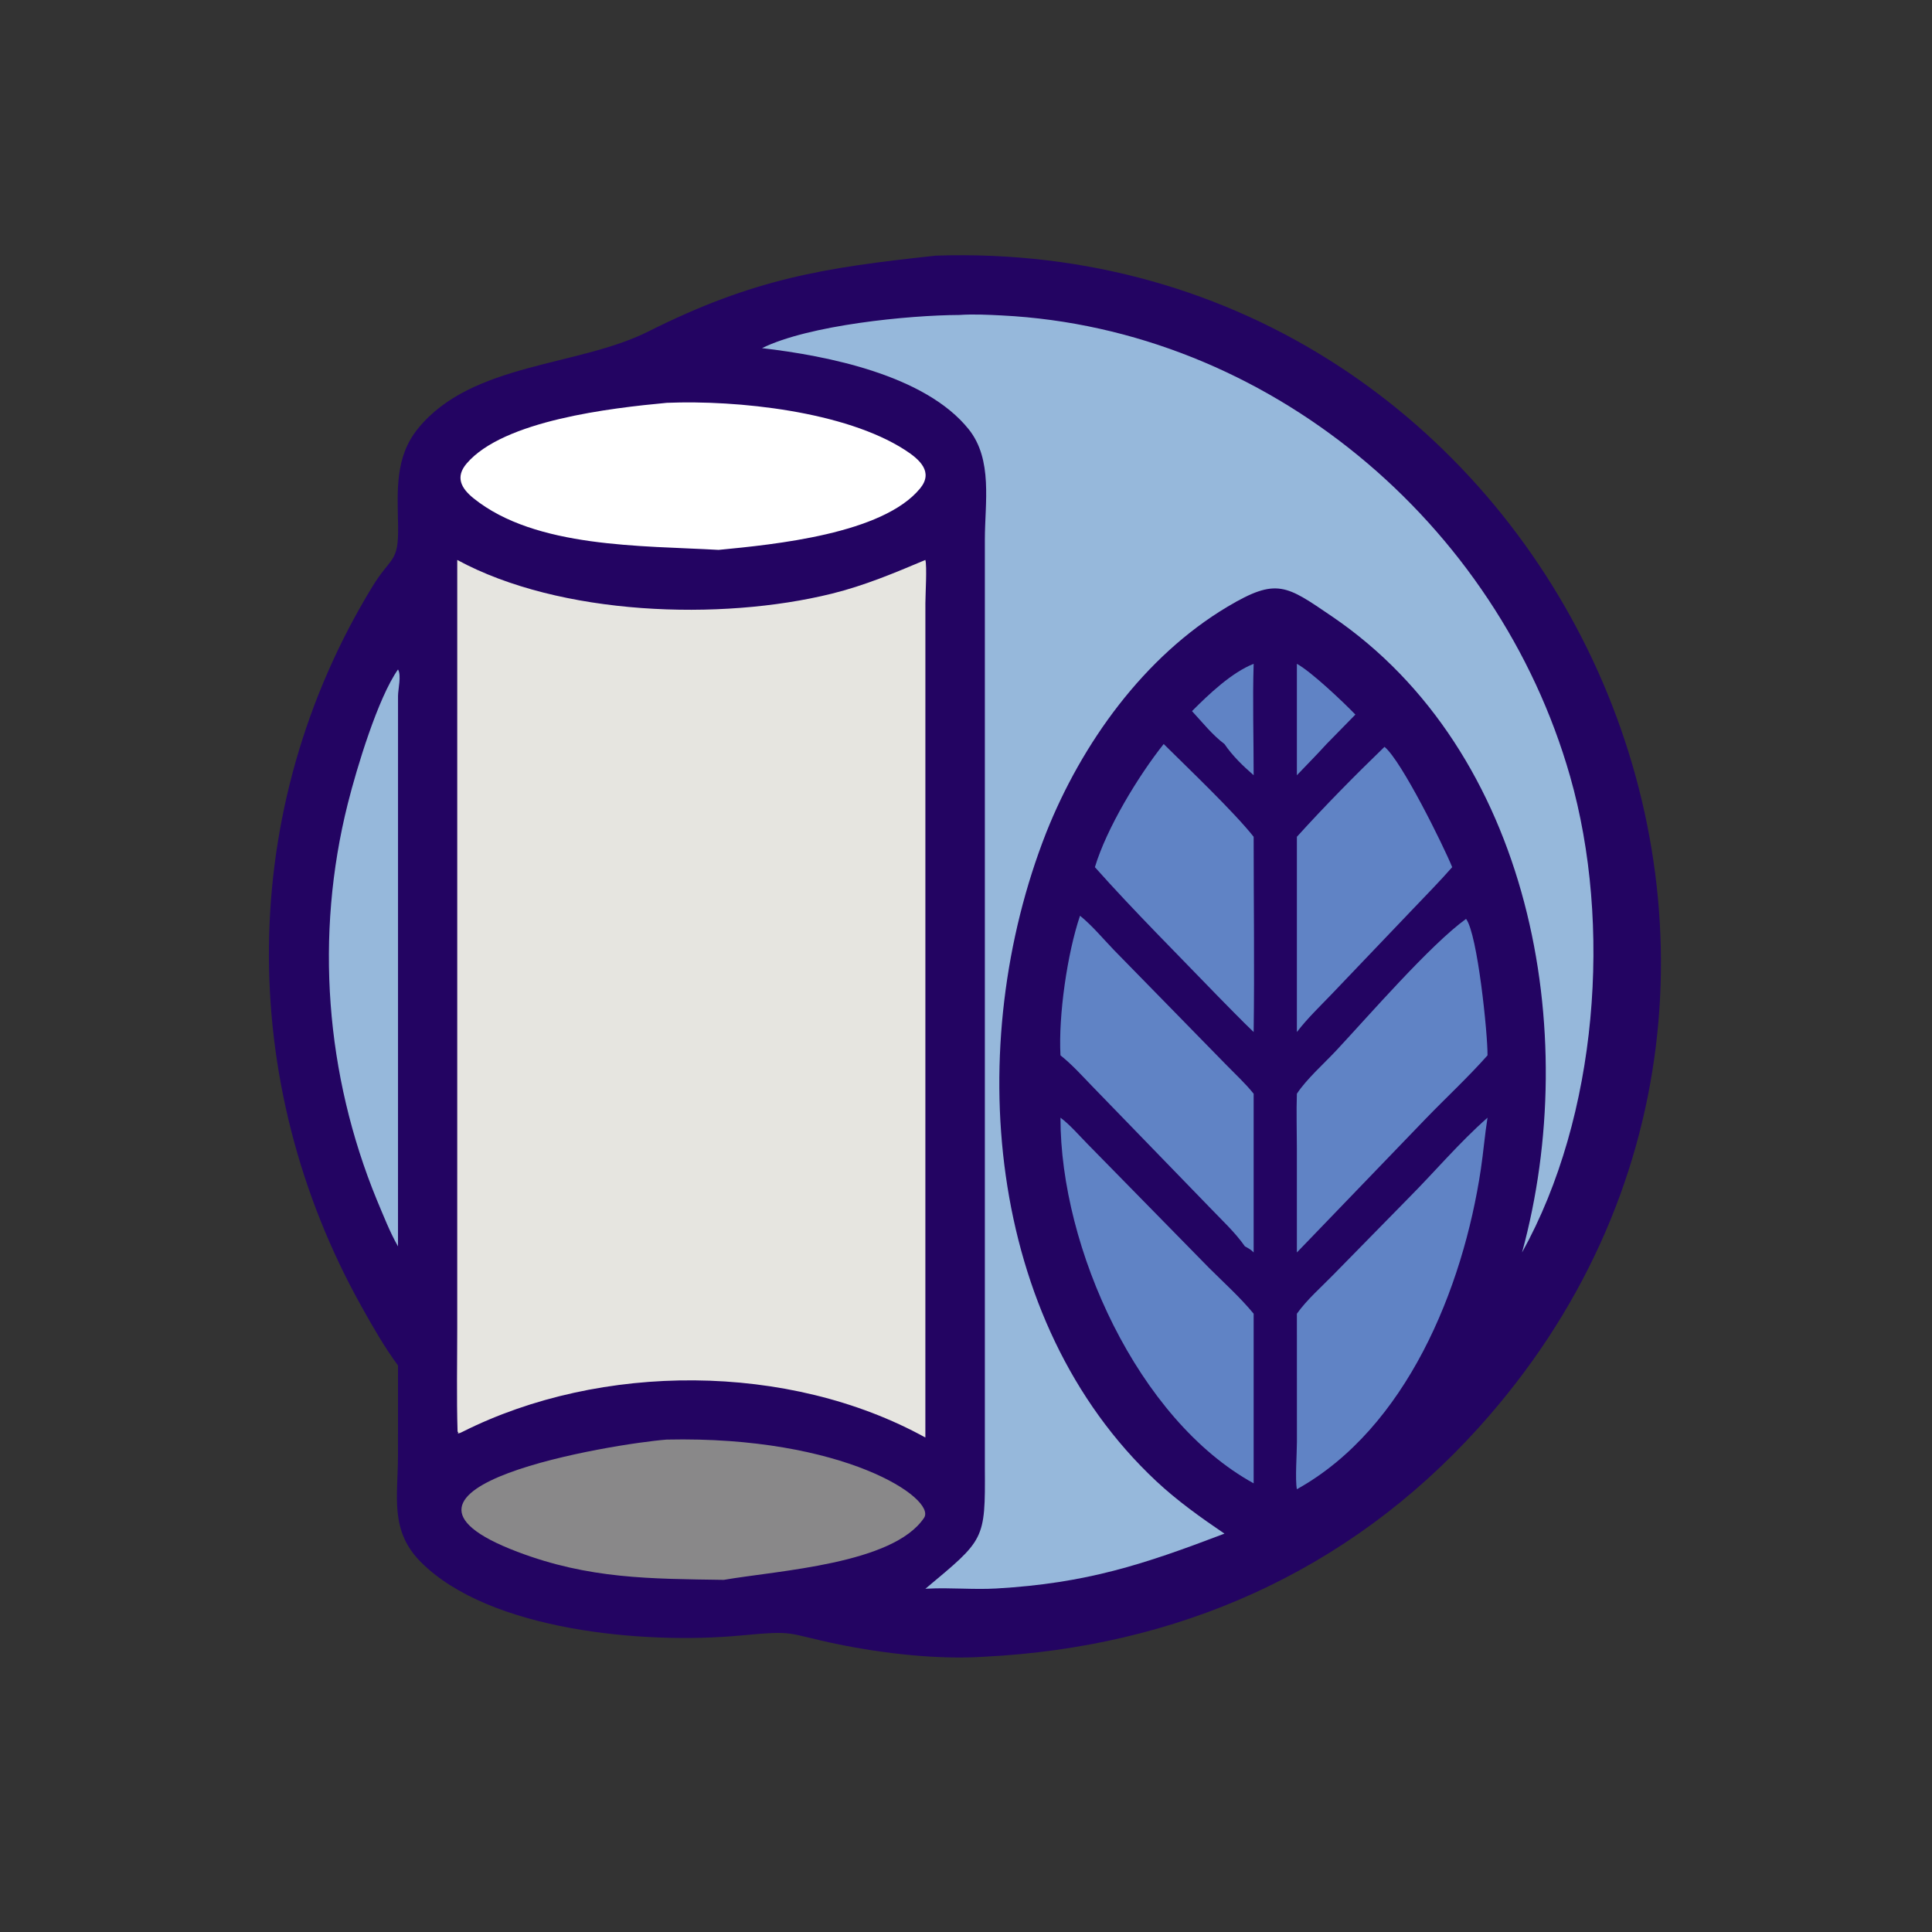 <?xml version="1.0" encoding="utf-8" ?>
<svg xmlns="http://www.w3.org/2000/svg" xmlns:xlink="http://www.w3.org/1999/xlink" width="1024" height="1024">
	<rect width="100%" height="100%" fill="#333333" stroke="none"/>
	<path fill="#230462" transform="scale(2 2)" d="M247.966 67.753C410.064 62.281 502.463 255.902 391.789 378.411C357.17 416.731 311.777 436.484 260.985 439.041C248.832 439.881 234.061 438.208 222.139 435.75C207.791 432.793 211.3 432.018 196.137 433.436C170.701 435.814 129.681 432.172 111.541 413.974C103.231 405.638 105.456 396.674 105.469 385.765L105.475 361.87C101.839 356.939 98.852 351.699 95.867 346.362C62.443 286.597 62.814 214.368 98.583 155.622C103.715 147.193 105.665 149.353 105.494 139.282C105.336 130.034 104.61 121.112 110.823 113.504C125.056 96.074 153.125 97.211 171.742 87.876C199.815 73.801 218.295 70.947 247.966 67.753Z"/>
	<path fill="#E6E5E0" transform="scale(2 2)" d="M245.232 148.394C245.691 150.02 245.24 157.597 245.238 159.841L245.232 380.956C209.006 360.991 159.206 361.04 122.59 379.436C122.157 379.685 121.834 379.802 121.343 379.893L121.459 379.416L121.263 379.508C120.978 370.251 121.174 360.94 121.173 351.678L121.177 148.394C148.414 163.172 190.991 164.604 220.417 157.333C229.142 155.177 236.992 151.861 245.232 148.394Z"/>
	<path fill="#96B8DB" transform="scale(2 2)" d="M254.232 83.468C257.988 83.216 261.808 83.409 265.563 83.6C335.864 87.175 396.883 138.445 416.094 205.752C427.263 244.885 423.471 295.711 403.359 331.913C419.345 273.493 405.691 199.15 352.972 163.345C340.881 155.133 338.379 152.995 325.318 160.776C303.184 173.963 286.645 197.037 277.253 220.669C255.279 276.592 260.952 349.978 306.425 392.527C311.965 397.711 318.23 402.175 324.494 406.428C303.005 414.611 288.023 419.573 264.061 420.964C257.928 421.319 251.809 420.681 245.705 421.015L245.232 421.042C260.902 407.93 261.13 408.299 260.996 389.028L260.997 142.9C261.005 133.311 263.159 121.813 256.725 113.773C245.235 99.416 219.29 94.275 201.94 92.259C214.384 86.125 240.801 83.532 254.232 83.468Z"/>
	<path fill="white" transform="scale(2 2)" d="M176.712 106.752C195.393 105.99 223.925 108.996 239.802 119.227C243.741 121.766 247.429 125.057 243.835 129.439C233.94 141.501 205.259 144.296 190.438 145.726C170.138 144.56 141.99 145.305 125.514 132.066C122.198 129.402 120.605 126.42 123.667 122.832C133.438 111.384 162.013 108.127 176.712 106.752Z"/>
	<path fill="#898889" transform="scale(2 2)" d="M176.712 381.504C223.633 380.483 248.281 397.192 244.882 402.252C236.653 414.503 206.42 416.163 191.812 418.681C172.256 418.387 156.112 418.463 137.087 411.232C92.051 394.115 162.854 382.554 176.712 381.504Z"/>
	<path fill="#6083C5" transform="scale(2 2)" d="M281.036 296.198C283.606 298.113 285.909 300.841 288.164 303.126L320.376 335.971C324.338 339.931 328.676 343.819 332.231 348.146L332.231 393.099C301.538 376.206 280.997 330.72 281.036 296.198Z"/>
	<path fill="#6083C5" transform="scale(2 2)" d="M394.209 296.198C393.49 300.705 393.124 305.269 392.451 309.786C387.723 341.493 372.678 378.533 343.688 394.662C343.193 392.123 343.691 385.211 343.698 382.126L343.688 348.146C346.332 344.416 350.204 341.056 353.397 337.768L373.204 317.579C380.225 310.519 386.734 302.785 394.209 296.198Z"/>
	<path fill="#6083C5" transform="scale(2 2)" d="M286.216 242.683C289.466 245.304 292.276 248.728 295.178 251.739L324.703 281.926C327.219 284.516 329.971 287.038 332.231 289.85L332.231 331.913C331.545 331.171 330.805 330.78 329.921 330.306C327.279 326.545 323.902 323.447 320.738 320.135L289.326 287.739C286.669 284.986 284.036 282.058 281.036 279.678C280.472 269.141 282.826 252.703 286.216 242.683Z"/>
	<path fill="#6083C5" transform="scale(2 2)" d="M388.52 243.515C391.565 247.501 394.276 274.1 394.209 279.678C389.042 285.511 383.229 290.886 377.805 296.498L346.678 328.815L343.688 331.913L343.683 304.227C343.679 299.445 343.521 294.627 343.688 289.85C346.211 285.993 350.899 281.846 354.123 278.392C362.731 269.174 379.079 250.326 388.52 243.515Z"/>
	<path fill="#96B8DB" transform="scale(2 2)" d="M105.475 177.412C106.422 178.956 105.492 182.599 105.482 184.441L105.475 330.306C103.274 326.467 101.606 322.093 99.875 318.017C86.243 284.822 83.404 247.833 92.174 212.954C94.565 203.445 100.144 185.002 105.475 177.412Z"/>
	<path fill="#6083C5" transform="scale(2 2)" d="M308.389 197.173C314.77 203.498 326.985 215.123 332.231 221.758C332.229 238.995 332.474 256.268 332.231 273.5C329.062 270.478 326.02 267.305 322.936 264.195C312.277 253.148 300.254 241.167 290.16 229.807C293.262 219.476 301.669 205.62 308.389 197.173Z"/>
	<path fill="#6083C5" transform="scale(2 2)" d="M366.904 197.923C371.389 201.522 382.614 224.295 384.845 229.807C381.425 233.712 377.741 237.426 374.165 241.192L352.958 263.405C349.816 266.68 346.45 269.896 343.688 273.5L343.688 221.758C351.085 213.592 358.981 205.576 366.904 197.923Z"/>
	<path fill="#6083C5" transform="scale(2 2)" d="M332.231 175.917C331.928 185.719 332.235 195.631 332.231 205.445C329.388 202.972 326.615 200.3 324.494 197.173C321.308 194.794 318.599 191.379 315.894 188.455C320.302 184.017 326.382 178.226 332.231 175.917Z"/>
	<path fill="#6083C5" transform="scale(2 2)" d="M343.688 175.917C347.534 178.04 355.841 185.908 359.192 189.373L351.547 197.173C348.998 199.988 346.304 202.69 343.688 205.445L343.688 175.917Z"/>
</svg>
